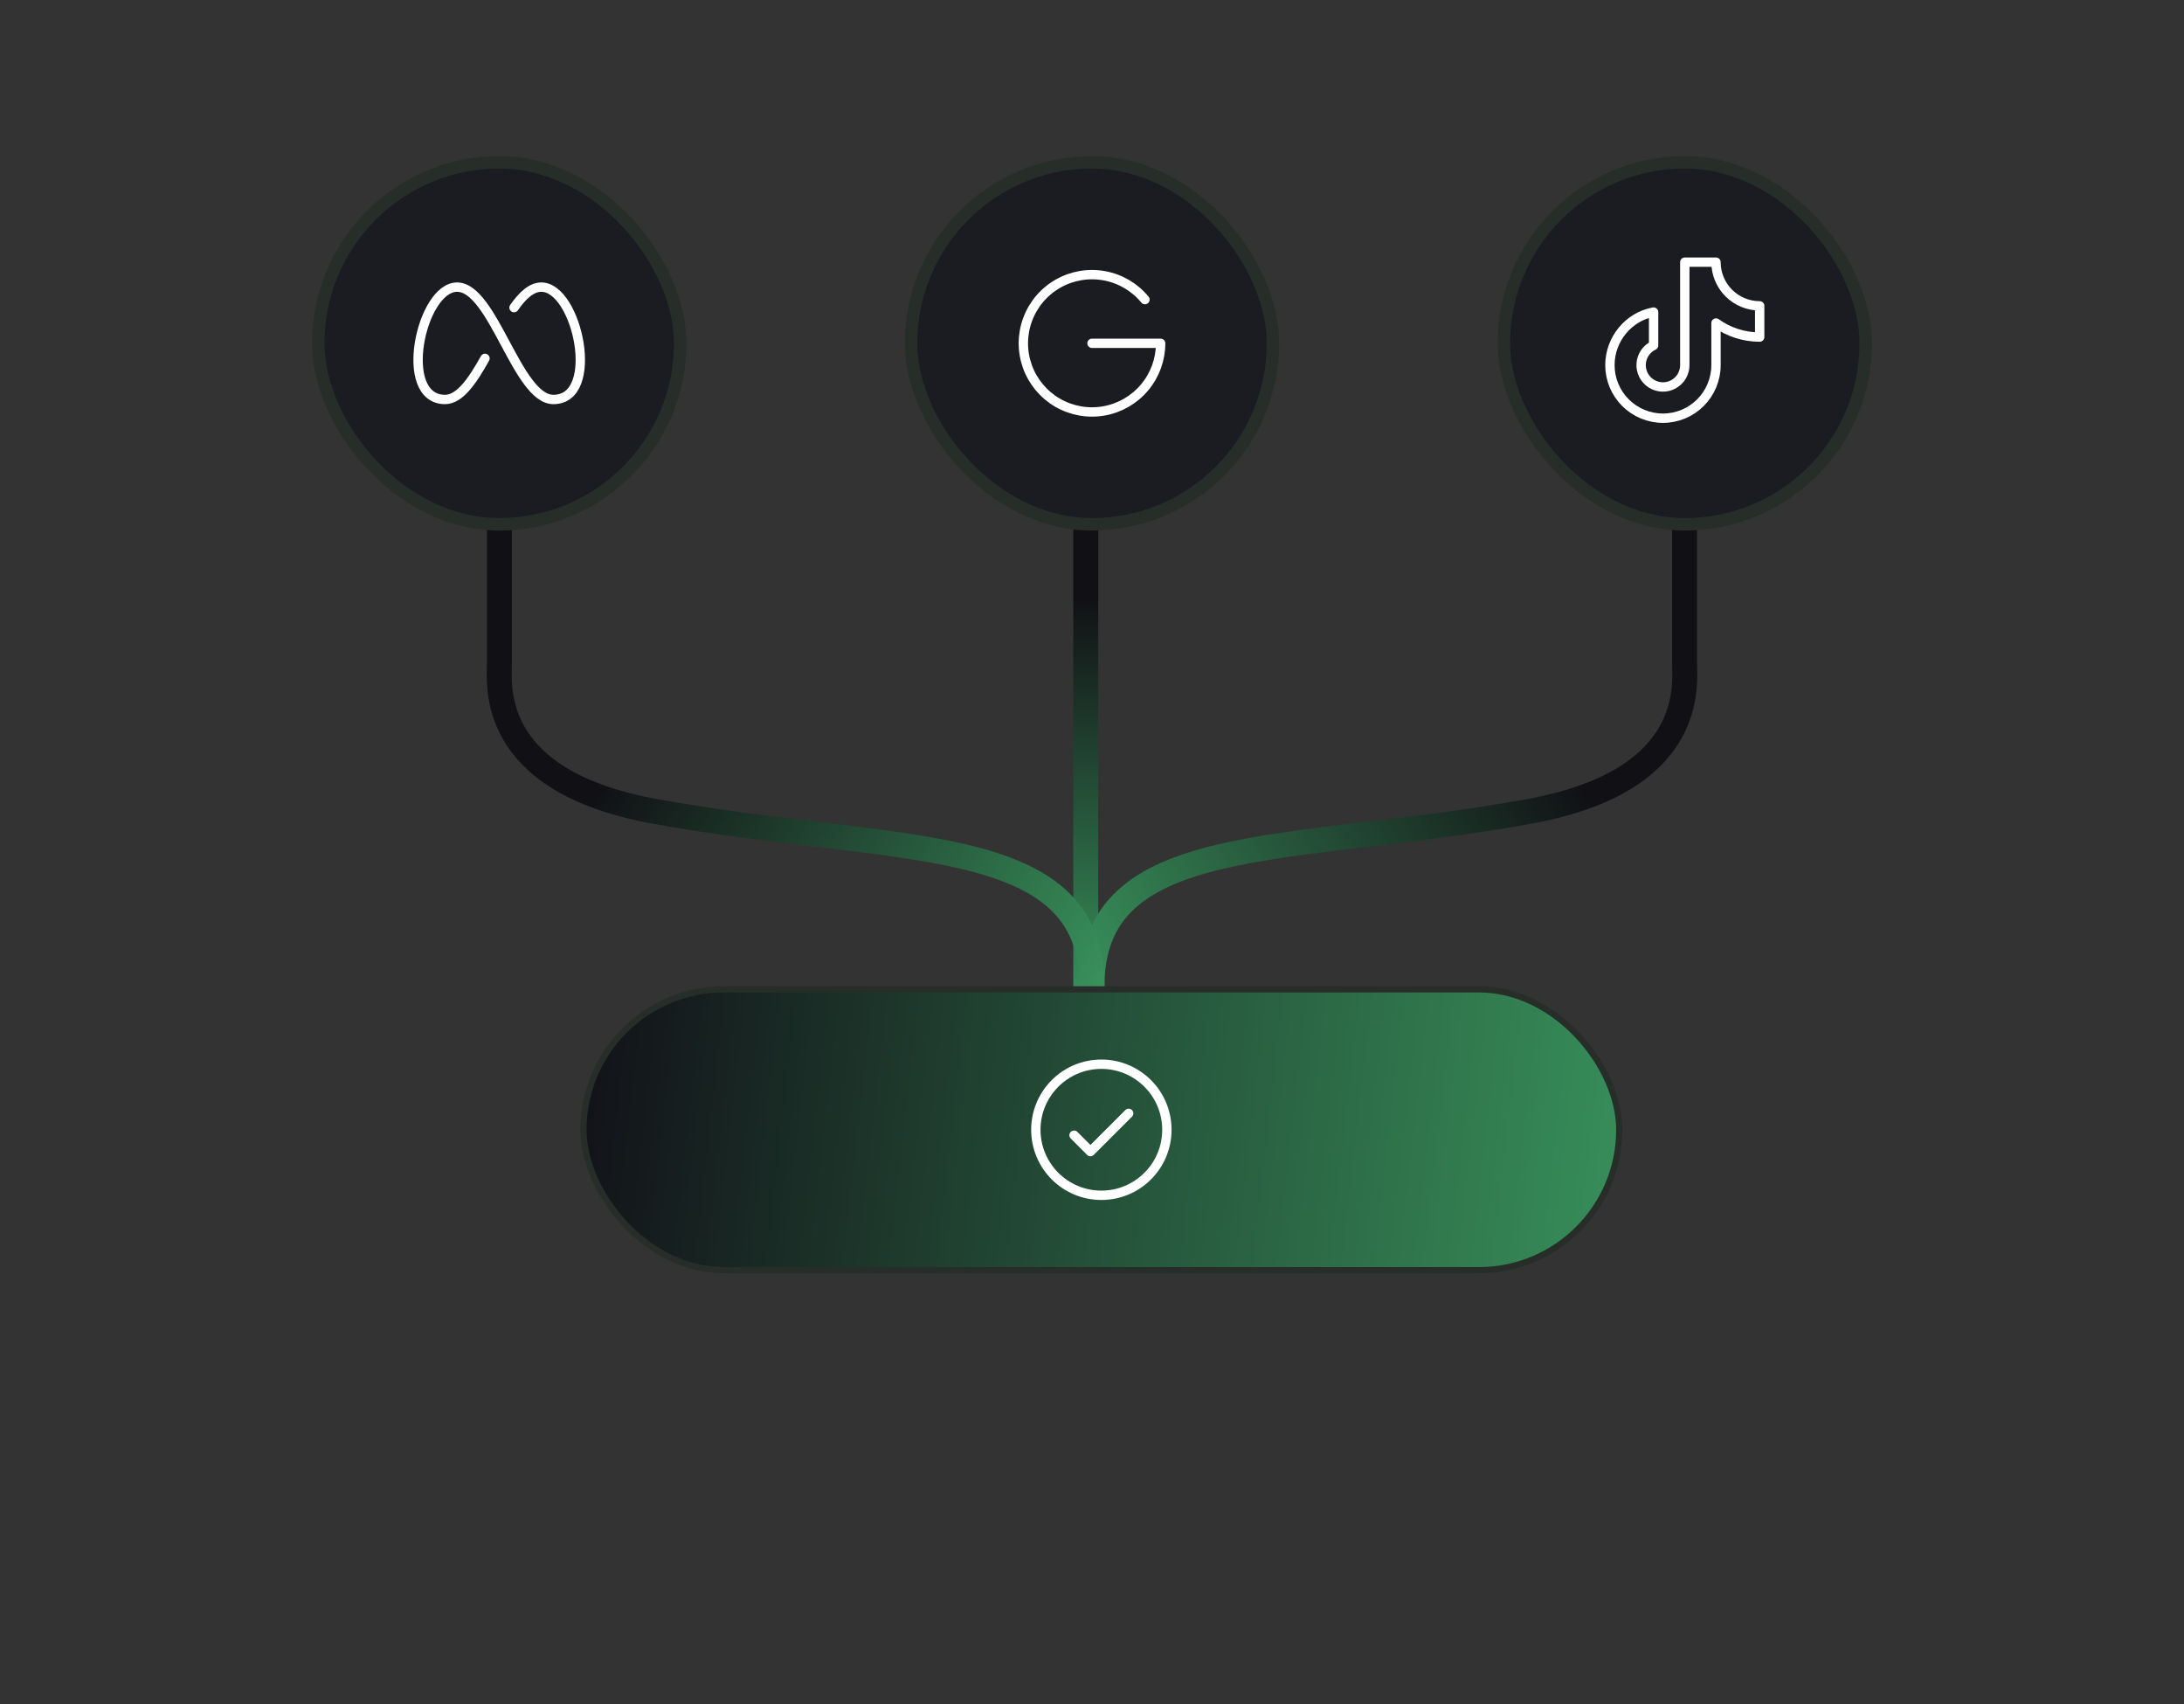 <svg width="350" height="273" viewBox="0 0 350 273" fill="none" xmlns="http://www.w3.org/2000/svg">
<rect x="0" y="0" width="350" height="273" fill="#333333" stroke="none"/>
<path d="M174 74C173.999 77.5 174 96.5 174 103.5C174 136.744 174 133.5 174 158.5" stroke="url(#paint0_linear_8344_4436)" stroke-width="4" stroke-linecap="round"/>
<path d="M175 158C175 133 206.457 137 245.033 130C272.098 125.089 269.959 109.5 269.961 106V63" stroke="url(#paint1_linear_8344_4436)" stroke-width="4" stroke-linecap="round"/>
<path d="M175 158C175 133 143.543 137 104.967 130C77.902 125.089 80.041 109.5 80.039 106V63" stroke="url(#paint2_linear_8344_4436)" stroke-width="4" stroke-linecap="round"/>
<rect x="93.5" y="158.5" width="166" height="45" rx="22.5" fill="url(#paint3_linear_8344_4436)"/>
<rect x="93.5" y="158.5" width="166" height="45" rx="22.5" stroke="#272E2A"/>
<path d="M172.125 181.875L174.75 184.5L180.875 178.375" stroke="white" stroke-width="1.5" stroke-linecap="round" stroke-linejoin="round"/>
<path d="M176.5 191.5C182.299 191.5 187 186.799 187 181C187 175.201 182.299 170.5 176.5 170.5C170.701 170.5 166 175.201 166 181C166 186.799 170.701 191.5 176.5 191.5Z" stroke="white" stroke-width="1.5" stroke-linecap="round" stroke-linejoin="round"/>
<rect x="51" y="26" width="58" height="58" rx="29" fill="#1B1B22"/>
<rect x="51" y="26" width="58" height="58" rx="29" stroke="#272E2A" stroke-width="2"/>
<path d="M77.723 57.419C75.735 60.983 73.69 64 71.32 64C63.605 64 67.463 46 73.25 46C79.038 46 82.894 64 88.682 64C96.395 64 92.538 46 86.75 46C85.173 46 83.738 47.337 82.375 49.284" stroke="white" stroke-width="1.5" stroke-linecap="round" stroke-linejoin="round"/>
<rect x="146" y="26" width="58" height="58" rx="29" fill="#1B1B22"/>
<rect x="146" y="26" width="58" height="58" rx="29" stroke="#272E2A" stroke-width="2"/>
<path d="M175 55.001H186C186 57.591 185.085 60.098 183.418 62.08C181.751 64.063 179.438 65.393 176.886 65.837C174.335 66.281 171.708 65.811 169.469 64.508C167.23 63.206 165.523 61.155 164.647 58.718C163.772 56.28 163.785 53.612 164.684 51.183C165.583 48.753 167.31 46.719 169.561 45.439C171.812 44.158 174.443 43.713 176.991 44.182C179.538 44.65 181.838 46.003 183.486 48.001" stroke="white" stroke-width="1.5" stroke-linecap="round" stroke-linejoin="round"/>
<rect x="241" y="26" width="58" height="58" rx="29" fill="#1B1B22"/>
<rect x="241" y="26" width="58" height="58" rx="29" stroke="#272E2A" stroke-width="2"/>
<path d="M275 51.75C277.039 53.217 279.488 54.005 282 54V49C280.143 49 278.363 48.263 277.05 46.95C275.737 45.637 275 43.856 275 42H270V58.5C270 59.126 269.831 59.741 269.513 60.28C269.194 60.819 268.736 61.263 268.188 61.565C267.639 61.867 267.019 62.016 266.393 61.997C265.767 61.978 265.158 61.791 264.629 61.456C264.099 61.121 263.67 60.651 263.384 60.093C263.099 59.535 262.968 58.912 263.006 58.286C263.044 57.661 263.249 57.058 263.6 56.539C263.951 56.02 264.434 55.605 265 55.336V50C261.021 50.709 258 54.318 258 58.5C258 60.754 258.896 62.916 260.49 64.51C262.084 66.105 264.246 67 266.5 67C268.754 67 270.916 66.105 272.51 64.51C274.104 62.916 275 60.754 275 58.5V51.75Z" stroke="white" stroke-width="1.5" stroke-linecap="round" stroke-linejoin="round"/>
<defs>
<linearGradient id="paint0_linear_8344_4436" x1="174" y1="96" x2="174" y2="160.5" gradientUnits="userSpaceOnUse">
<stop stop-color="#111115"/>
<stop offset="1" stop-color="#38915B"/>
</linearGradient>
<linearGradient id="paint1_linear_8344_4436" x1="247" y1="116" x2="175" y2="160.5" gradientUnits="userSpaceOnUse">
<stop stop-color="#111115"/>
<stop offset="1" stop-color="#38915B"/>
</linearGradient>
<linearGradient id="paint2_linear_8344_4436" x1="103" y1="116" x2="175" y2="160.5" gradientUnits="userSpaceOnUse">
<stop stop-color="#111115"/>
<stop offset="1" stop-color="#38915B"/>
</linearGradient>
<linearGradient id="paint3_linear_8344_4436" x1="93" y1="169.5" x2="264.5" y2="189" gradientUnits="userSpaceOnUse">
<stop stop-color="#121218"/>
<stop offset="1" stop-color="#38915B"/>
</linearGradient>
</defs>
</svg>

